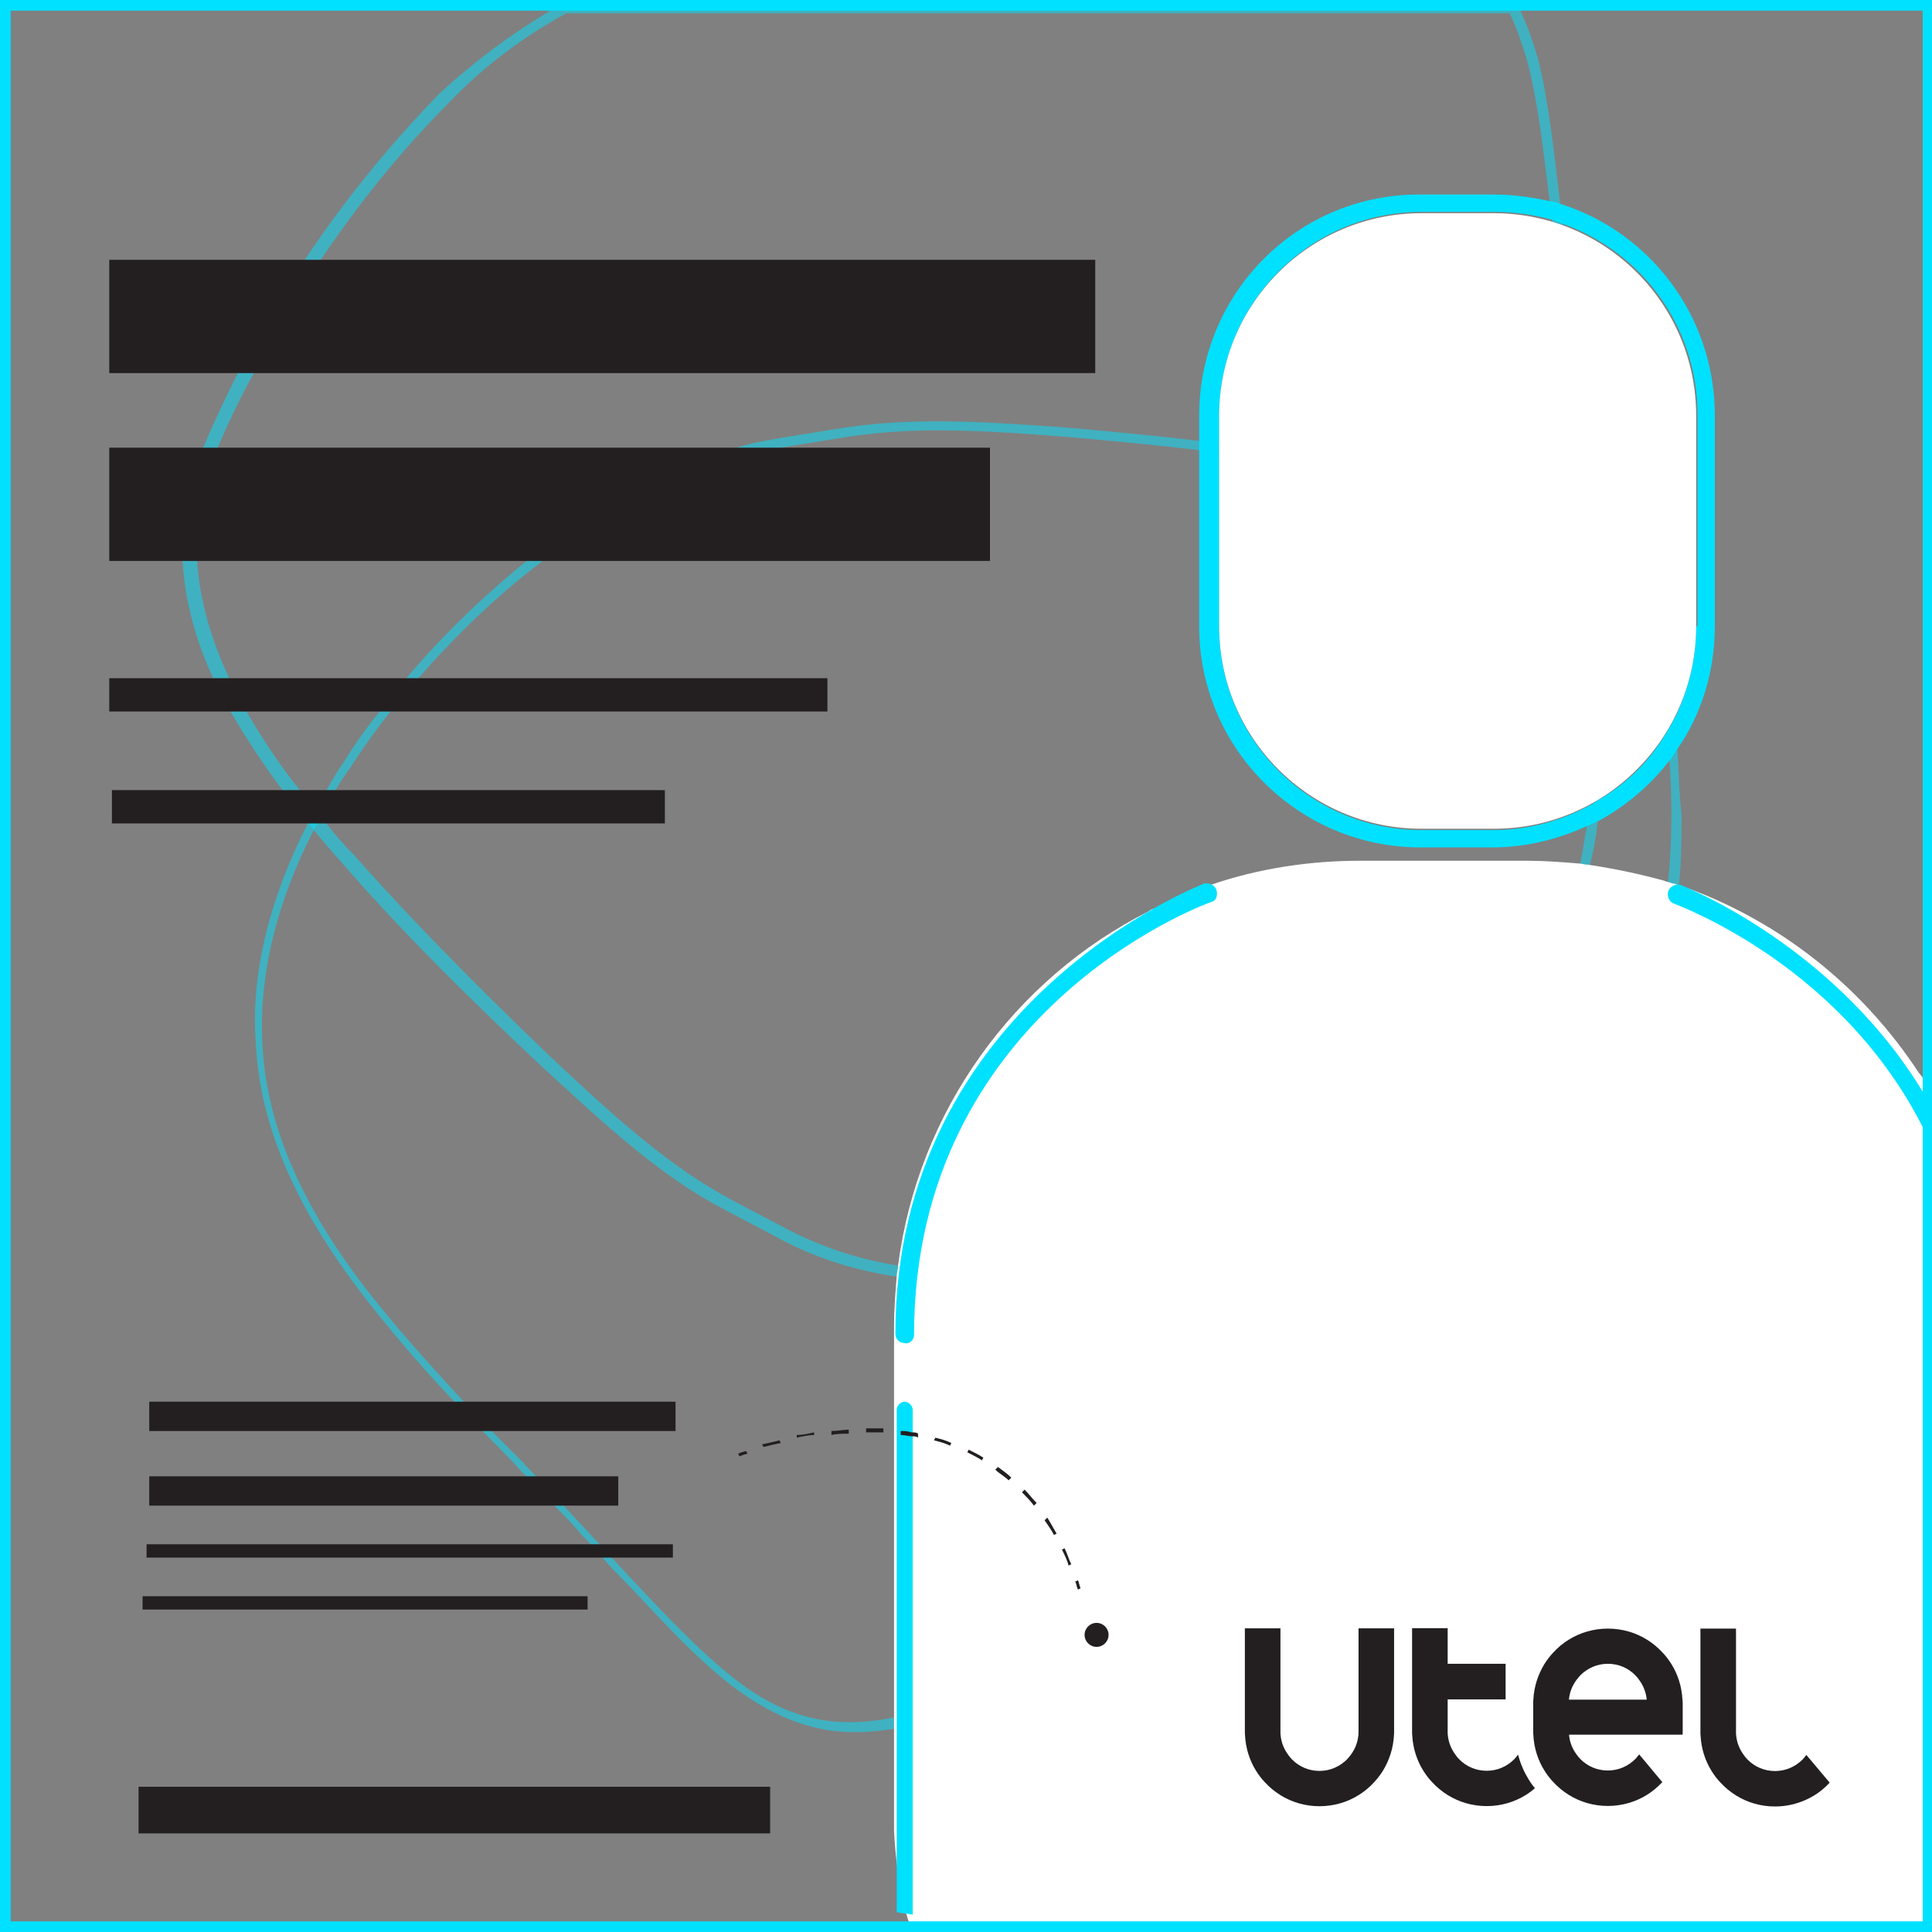 <?xml version="1.0" encoding="utf-8"?>
<!-- Generator: Adobe Illustrator 26.0.2, SVG Export Plug-In . SVG Version: 6.00 Build 0)  -->
<svg version="1.1" id="Capa_1" xmlns="http://www.w3.org/2000/svg" xmlns:xlink="http://www.w3.org/1999/xlink" x="0px" y="0px"
	 viewBox="0 0 145 145" style="enable-background:new 0 0 145 145;" xml:space="preserve">
<rect x="0" y="0" width="145" height="145" fill="#808080" stroke="none"/>
<style type="text/css">
	.st0{opacity:0.5;}
	.st1{fill:#00E1FF;}
	.st2{fill:#FFFFFF;}
	.st3{fill:#231F20;}
</style>
<g>
	<g class="st0">
		<path class="st1" d="M125.9,56.2c0-0.8-0.1-1.6-0.2-2.4c-0.1-1.1-0.3-2.3-0.4-3.4c-0.5-3.5-2.3-6.5-5.2-8.9
			c-0.3-0.2-0.5-0.4-0.8-0.6c-4.2-3.1-10.4-5.2-18.9-6.4c-2.9-0.5-5.9-0.9-8.9-1.2c-0.5-0.1-0.9-0.1-1.4-0.2c-3.3-0.4-6.6-0.7-9.9-1
			c-6.8-0.5-12.1-0.8-17.5,0.1l-4.3,0.7c-1.1,0.2-2.3,0.4-3.4,0.8c-4.4,1.2-8.8,3.4-13.3,6.7c-0.8,0.6-1.5,1.2-2.3,1.8
			c-3.2,2.6-6.3,5.6-8.9,8.7c-0.7,0.8-1.4,1.7-2,2.5c-1,1.2-1.9,2.5-2.7,3.8c-0.5,0.7-0.9,1.4-1.3,2.1c-0.3,0.5-0.5,0.9-0.8,1.4
			c-0.1,0.2-0.3,0.5-0.4,0.7c-0.1,0.1-0.1,0.2-0.2,0.4c-2.9,5.7-4.3,11.4-3.9,16.5c0.3,6.4,3.2,12.9,8.9,20c1.9,2.4,4,4.8,6.1,7
			c0.7,0.7,1.4,1.5,2.1,2.2c1,1,1.9,1.9,2.8,2.9c0.2,0.2,0.4,0.4,0.5,0.5c0.7,0.7,1.4,1.5,2.1,2.2c0.6,0.6,1.2,1.2,1.7,1.8
			c0.3,0.4,0.7,0.7,1,1.1c0.3,0.3,0.6,0.7,0.9,1c0.6,0.7,1.3,1.4,1.9,2c2.9,3.1,5.5,5.9,8.1,7.8c2.9,2.1,5.7,3.2,8.8,3.2
			c1.1,0,2.1-0.1,3.3-0.3l0,0c0.3-0.1,0.7-0.1,1-0.2c0.1,0,0.1,0,0.2-0.1c3.7-0.9,8.1-2.9,13.1-6c0.5-0.3,1.1-0.7,1.6-1
			c1.7-1.1,3.5-2.3,5.4-3.7l6-4.3c7.7-5.6,14.9-12.2,19.7-18.2c4.6-5.6,7.7-11.2,9.5-17c1-3.8,1.7-7.6,2-11.3c0-0.4,0.1-0.9,0.1-1.3
			c0,0,0,0,0-0.1c0.2-1.8,0.2-3.6,0.2-5.4C126,59.4,126,57.8,125.9,56.2z M122.9,78.9c-1.8,5.8-4.8,11.2-9.4,16.8
			c-4.8,6-12,12.6-19.6,18.1l-6,4.3c-1.9,1.4-3.7,2.6-5.5,3.8c-0.4,0.2-0.8,0.5-1.2,0.7c-4.9,3-9.3,5-12.9,6c-0.1,0-0.3,0.1-0.4,0.1
			c-0.3,0.1-0.6,0.1-0.8,0.2l0,0c-4.5,0.9-8,0.1-11.7-2.7c-2.5-1.9-5.1-4.6-8-7.7c-0.5-0.5-0.9-1-1.4-1.5c-0.3-0.3-0.6-0.7-0.9-1
			c-0.5-0.5-1-1.1-1.5-1.6l-1.2-1.3c-0.7-0.7-1.4-1.4-2.1-2.2c-0.3-0.4-0.7-0.7-1-1.1c-0.8-0.8-1.5-1.5-2.3-2.3
			c-0.7-0.7-1.4-1.4-2.1-2.2c-2.2-2.4-4.4-4.8-6.5-7.4C22.8,91,20,84.6,19.7,78.4c-0.3-5,1-10.6,3.9-16.2c0-0.1,0.1-0.2,0.2-0.3
			c0.1-0.2,0.2-0.3,0.2-0.5c0.4-0.7,0.8-1.4,1.2-2.1c0.3-0.6,0.7-1.1,1.1-1.7c0.9-1.4,1.9-2.8,3-4.2c0.7-0.8,1.4-1.7,2.1-2.5
			c2.8-3.2,5.9-6.2,9.2-8.7c0.5-0.4,1-0.8,1.5-1.2c5.6-4.1,11-6.5,16.5-7.4l4.3-0.7c2.4-0.4,4.8-0.6,7.4-0.6c3,0,6.2,0.2,9.9,0.5
			c3.3,0.3,6.6,0.6,9.9,1c0.5,0.1,0.9,0.1,1.4,0.2c3,0.3,6,0.8,8.8,1.2c8.7,1.3,15.1,3.5,19.1,6.7c0.3,0.2,0.6,0.5,0.8,0.7
			c2.4,2.2,3.9,4.8,4.4,7.9c0.2,1.5,0.4,3,0.5,4.4c0.1,0.7,0.1,1.5,0.2,2.2c0.2,3,0.2,6-0.1,9C124.8,70.4,124,74.6,122.9,78.9z"/>
	</g>
	<g class="st0">
		<path class="st1" d="M120.5,49c-0.1-2.2-0.2-4.3-0.4-6.4c0-0.4-0.1-0.7-0.1-1.1c-0.3-3.8-0.8-7.4-1.2-11c-0.3-2.5-0.6-4.9-0.8-7.1
			l0,0c-0.3-2.2-0.5-4.3-0.7-6.4c0-0.1,0-0.1,0-0.2c-0.1-0.5-0.1-1-0.2-1.5c-0.5-4.2-0.9-7.9-1.7-11c-0.4-1.3-0.8-2.5-1.3-3.5
			c-0.1-0.1-0.1-0.2-0.2-0.4l-0.1-0.2H42.3l-0.1,0.1c-0.3,0.2-0.6,0.3-0.9,0.5c-3,1.8-5.7,3.8-8.3,6.2c-3.8,3.9-7.2,8.1-10.2,12.6
			c-1.8,2.7-3.5,5.6-5,8.5c-0.9,1.8-1.8,3.7-2.6,5.6l0,0c-1.2,2.7-1.7,5.6-1.5,8.5c0.2,2.8,0.9,5.7,2.3,8.7c0.4,0.8,0.8,1.7,1.3,2.5
			c1.1,1.9,2.4,3.9,3.9,5.9c0.5,0.7,1.1,1.4,1.7,2.1c0.1,0.1,0.2,0.2,0.3,0.4c0.1,0.1,0.1,0.2,0.2,0.3c0.7,0.9,1.5,1.8,2.3,2.7
			c4.5,5.2,9.7,10.3,14.7,15c5.2,4.8,9.2,8.5,14,11l3.8,2c2.7,1.5,5.7,2.5,9,3h0.1c0.4,0.1,0.9,0.1,1.4,0.2c1.5,0.2,3,0.3,4.6,0.3
			c0.9,0,1.8,0,2.7-0.1c7.5-0.5,15.7-2.7,22.5-6.1c8-4.1,14.1-9.7,17.5-16.2c1.5-2.6,2.5-5.6,3.3-8.9c0.3-1.1,0.5-2.2,0.6-3.3
			c0.1-0.6,0.2-1.1,0.2-1.8C120.6,56.5,120.7,53,120.5,49z M119.1,62c-0.2,1-0.3,1.9-0.5,2.8c-0.7,3.2-1.8,6.1-3.2,8.7
			c-3.4,6.4-9.3,11.9-17.2,15.9c-6.7,3.4-14.7,5.6-22.1,6c-2.5,0.2-4.9,0.1-7.2-0.2c-0.5,0-0.9-0.1-1.3-0.2h-0.1
			c-3.2-0.5-6.1-1.5-8.7-2.9l-3.8-2c-4.7-2.5-8.7-6.1-13.8-10.9c-5-4.8-10.1-9.9-14.6-15c-0.8-0.8-1.5-1.6-2.1-2.4
			c-0.1-0.2-0.3-0.3-0.4-0.5c-0.2-0.2-0.4-0.4-0.5-0.6c-0.4-0.5-0.8-0.9-1.1-1.4c-1.6-2-2.9-4-4-5.9c-0.5-0.8-0.9-1.7-1.3-2.5
			c-1.4-3-2.2-5.9-2.4-8.7c-0.2-2.9,0.3-5.6,1.4-8.2c0-0.1,0.1-0.2,0.1-0.3c0.8-1.9,1.7-3.8,2.7-5.6c1.5-3,3.2-5.8,5-8.5
			c2.9-4.3,6.1-8.3,9.8-12C36.3,5,39.2,2.8,42.5,1h70.8c0.5,1,0.9,2.2,1.3,3.5c0.8,3,1.2,6.5,1.7,10.6c0.1,0.5,0.1,1,0.2,1.5
			c0,0.2,0,0.3,0.1,0.5c0.2,2.1,0.4,4.2,0.7,6.4c0.2,2.3,0.5,4.7,0.8,7.2c0.4,3.4,0.8,6.8,1.2,10.3c0,0.3,0.1,0.7,0.1,1.1
			c0.2,2.3,0.4,4.7,0.5,7.2c0.2,4.1,0,7.8-0.4,11.3C119.3,60.9,119.2,61.5,119.1,62z"/>
	</g>
	<g>
		<path class="st2" d="M145,81.9V145H68.4c-0.1-0.2-0.2-0.5-0.2-0.8c-0.1-0.2-0.1-0.4-0.2-0.6c-0.5-2-0.8-4.1-0.9-6.2
			c0-0.6,0-1.2,0-1.8V99.5c0-1.2,0.1-2.5,0.2-3.7c0-0.3,0.1-0.5,0.1-0.8c1.5-11.6,8.7-21.5,18.8-26.6c0.1-0.1,0.3-0.2,0.4-0.2
			c1.4-0.7,2.8-1.3,4.3-1.8c3.5-1.2,7.3-1.8,11.2-1.8h12.5c1.3,0,2.6,0.1,3.8,0.2c0.3,0,0.5,0.1,0.8,0.1c2,0.3,3.9,0.7,5.7,1.2
			c0.2,0.1,0.4,0.1,0.6,0.2h0.1c0.6,0.2,1.2,0.4,1.7,0.6c6.9,2.7,12.7,7.5,16.7,13.6C144.5,81.1,144.8,81.5,145,81.9z"/>
	</g>
	<g>
		<rect x="8.2" y="50.9" class="st3" width="53.9" height="2.5"/>
	</g>
	<g>
		<rect x="8.4" y="59.3" class="st3" width="41.5" height="2.5"/>
	</g>
	<g>
		<rect x="10.4" y="134.1" class="st3" width="47.4" height="3.5"/>
	</g>
	<g>
		<rect x="11.2" y="105.2" class="st3" width="39.5" height="2.2"/>
	</g>
	<g>
		<rect x="10.7" y="119.8" class="st3" width="33.4" height="1"/>
	</g>
	<g>
		<rect x="11.2" y="110.8" class="st3" width="35.2" height="2.2"/>
	</g>
	<g>
		<rect x="11" y="115.9" class="st3" width="39.5" height="1"/>
	</g>
	<g>
		<path class="st1" d="M117.1,15.3c-0.3-0.1-0.5-0.2-0.8-0.2c-1.3-0.3-2.8-0.5-4.2-0.5h-5.4C97.4,14.5,90,22,90,31.2V47
			c0,9.2,7.5,16.6,16.6,16.6h5.4c2.5,0,4.9-0.6,7.1-1.6c0.3-0.1,0.6-0.3,0.9-0.4c2-1.1,3.8-2.6,5.2-4.4c0.3-0.3,0.5-0.7,0.7-1
			c1.8-2.6,2.8-5.8,2.8-9.2V31.2C128.7,23.7,123.8,17.4,117.1,15.3z M127.3,47c0,2.5-0.6,4.8-1.6,6.9c-0.2,0.4-0.4,0.8-0.7,1.2
			c-1.2,2-2.8,3.6-4.8,4.8c-0.3,0.2-0.5,0.4-0.8,0.5c-2.2,1.2-4.7,1.9-7.3,1.9h-5.4c-8.4,0-15.2-6.8-15.2-15.3V31.2
			c0-8.4,6.8-15.3,15.2-15.3h5.4c1.5,0,3,0.2,4.4,0.6c0.3,0.1,0.5,0.2,0.8,0.3c5.9,2.1,10.1,7.7,10.1,14.3V47H127.3z"/>
	</g>
	<g>
		<path class="st1" d="M68.6,100.2C68.6,76.1,90,68,90.9,67.7c0.4-0.1,0.5-0.5,0.4-0.9c-0.1-0.3-0.4-0.5-0.7-0.5c-0.1,0-0.2,0-0.2,0
			c-0.2,0.1-23.2,8.9-23.2,33.8c0,0.4,0.3,0.7,0.7,0.7C68.2,100.9,68.6,100.6,68.6,100.2z"/>
	</g>
	<g>
		<path class="st1" d="M68.5,143.7v-37.9c0-0.3-0.3-0.6-0.6-0.6s-0.6,0.3-0.6,0.6v37.7C67.6,143.6,68,143.6,68.5,143.7z"/>
	</g>
	<g>
		<path class="st1" d="M144.7,82.6C138,71,126.3,66.5,126.1,66.4c-0.1,0-0.2,0-0.2,0c-0.3,0-0.6,0.2-0.7,0.5
			c-0.1,0.4,0.1,0.8,0.4,0.9c0.7,0.3,13.1,4.9,19.1,17.6L144.7,82.6L144.7,82.6z"/>
	</g>
	<g>
		<circle class="st3" cx="82.3" cy="122.7" r="0.9"/>
	</g>
	<g>
		<g>
			<path class="st3" d="M55.5,109.3l-0.1-0.2c0,0,0.2-0.1,0.6-0.2l0.1,0.2C55.7,109.2,55.5,109.3,55.5,109.3z"/>
		</g>
		<g>
			<path class="st3" d="M61.1,107.5c-0.4,0.1-0.9,0.2-1.3,0.2v0.2c0.4-0.1,0.9-0.2,1.3-0.2V107.5z M58.5,108.1
				c-0.4,0.1-0.8,0.2-1.3,0.3l0.1,0.2c0.4-0.1,0.8-0.2,1.3-0.3L58.5,108.1z"/>
		</g>
		<g>
			<path class="st3" d="M65.1,107.2H65v0.3h0.1c0.4,0,0.8,0,1.2,0v-0.3C65.9,107.2,65.5,107.2,65.1,107.2z M63.7,107.3
				c-0.4,0-0.9,0.1-1.3,0.1v0.3c0.4-0.1,0.9-0.1,1.3-0.1V107.3z M68.4,107.5c-0.3-0.1-0.5-0.1-0.8-0.1v0.3c0.3,0,0.6,0.1,0.9,0.1
				c0.1,0,0.3,0,0.4,0.1v-0.3C68.8,107.5,68.6,107.5,68.4,107.5z M70.2,107.9l-0.1,0.2c0.4,0.1,0.8,0.2,1.2,0.4l0.1-0.2
				C71,108.1,70.6,108,70.2,107.9z M72.7,108.8l-0.1,0.2c0.4,0.2,0.8,0.4,1.1,0.6l0.1-0.2C73.5,109.2,73.1,109,72.7,108.8z
				 M74.9,110.1l-0.2,0.2c0.3,0.3,0.7,0.5,1,0.8l0.2-0.2C75.6,110.6,75.3,110.4,74.9,110.1z M76.9,111.8l-0.2,0.2
				c0.3,0.3,0.6,0.6,0.9,1l0.2-0.2C77.5,112.5,77.2,112.1,76.9,111.8z M78.6,113.9l-0.2,0.2c0.2,0.3,0.5,0.7,0.7,1.1l0.2-0.1
				C79,114.6,78.8,114.2,78.6,113.9z M79.9,116.2l-0.2,0.1c0.2,0.4,0.4,0.8,0.5,1.2l0.2-0.1C80.2,117,80.1,116.6,79.9,116.2z"/>
		</g>
		<g>
			<path class="st3" d="M80.9,119.3c-0.1-0.2-0.1-0.4-0.2-0.6l0.2-0.1c0.1,0.2,0.1,0.4,0.2,0.6L80.9,119.3z"/>
		</g>
	</g>
	<g>
		<rect x="8.2" y="19.5" class="st3" width="74" height="8.5"/>
	</g>
	<g>
		<rect x="8.2" y="33.6" class="st3" width="66.1" height="8.5"/>
	</g>
	<g>
		<path class="st2" d="M127.3,47c0,8.4-6.8,15.2-15.2,15.2h-5.4c-8.4,0-15.2-6.8-15.2-15.2V31.2c0-8.4,6.8-15.2,15.2-15.2h5.4
			c8.4,0,15.2,6.8,15.2,15.2V47z"/>
	</g>
	<g>
		<path class="st1" d="M0,0v145h145V0H0z M144.2,144.2H0.8V0.8h143.5v143.4H144.2z"/>
	</g>
	<g>
		<path class="st3" d="M101.96,122.21v6.68l0,0v1.07l0,0l0,0c0,0.09-0.01,0.18-0.01,0.26h0.01l0,0h-0.01
			c-0.05,0.54-0.24,1.04-0.57,1.48c-0.09,0.12-0.18,0.23-0.28,0.34c-0.56,0.56-1.29,0.87-2.07,0.87l0,0l0,0
			c-0.77,0-1.52-0.3-2.07-0.87c-0.11-0.11-0.2-0.22-0.28-0.34c-0.32-0.43-0.52-0.94-0.57-1.48h-0.01l0,0h0.01
			c-0.01-0.09-0.01-0.17-0.01-0.26l0,0l0,0v-1.07l0,0v-6.68h-2.67v7.76c0,0.09,0,0.18,0.01,0.26c0.05,0.97,0.34,1.89,0.83,2.67
			c0.19,0.31,0.42,0.61,0.67,0.87c0.34,0.37,0.73,0.69,1.16,0.96c0.85,0.53,1.86,0.83,2.93,0.83s2.08-0.3,2.93-0.83
			c0.43-0.26,0.82-0.59,1.16-0.96c0.25-0.27,0.48-0.56,0.67-0.87c0.48-0.79,0.78-1.69,0.83-2.67c0.01-0.09,0.01-0.17,0.01-0.26
			v-7.76H101.96z"/>
		<path class="st3" d="M126.27,127.56L126.27,127.56c-0.05-0.97-0.34-1.89-0.83-2.67c-0.19-0.31-0.42-0.61-0.67-0.87
			c-0.34-0.37-0.73-0.69-1.16-0.96c-0.85-0.53-1.86-0.83-2.94-0.83l0,0l0,0c-1.07,0-2.08,0.3-2.93,0.83
			c-0.43,0.26-0.82,0.59-1.16,0.96c-0.25,0.27-0.48,0.56-0.67,0.87c-0.48,0.79-0.78,1.69-0.83,2.67l0,0l0,0
			c-0.01,0.09-0.01,0.17-0.01,0.26v2.14c0,0.09,0,0.17,0.01,0.24l0,0v0.01l0,0l0,0v0.01l0,0c0.05,0.97,0.34,1.88,0.83,2.66
			c0.19,0.31,0.42,0.61,0.67,0.87c0.34,0.37,0.73,0.69,1.16,0.96c0.85,0.53,1.86,0.83,2.93,0.83l0,0c1.07,0,2.08-0.3,2.93-0.83
			c0.43-0.26,0.82-0.6,1.16-0.96l-0.73-0.87l-0.43-0.52l-0.58-0.69c-0.09,0.12-0.18,0.23-0.28,0.34c-0.56,0.56-1.29,0.87-2.07,0.87
			l0,0l0,0l0,0c-0.77,0-1.52-0.3-2.07-0.87c-0.11-0.11-0.2-0.22-0.28-0.34c-0.32-0.43-0.52-0.94-0.56-1.48l0,0h8.52
			c0.01-0.09,0.01-0.17,0.01-0.26v-2.14C126.28,127.73,126.28,127.64,126.27,127.56z M120.67,128.89L120.67,128.89L120.67,128.89
			L120.67,128.89z M121.4,127.56L121.4,127.56h-3.65l0,0c0.05-0.54,0.24-1.04,0.57-1.48c0.09-0.12,0.18-0.23,0.28-0.34
			c0.56-0.56,1.29-0.87,2.07-0.87l0,0c0.78,0,1.52,0.3,2.07,0.87c0.11,0.11,0.2,0.22,0.28,0.34c0.32,0.43,0.52,0.94,0.57,1.48H121.4
			z"/>
		<path class="st3" d="M136.58,132.91l-0.43-0.51l-0.58-0.69c-0.09,0.12-0.18,0.23-0.28,0.34c-0.56,0.56-1.29,0.87-2.07,0.87l0,0
			l0,0l0,0c-0.77,0-1.52-0.3-2.07-0.87c-0.11-0.11-0.2-0.22-0.28-0.34c-0.32-0.43-0.52-0.94-0.57-1.48h-0.01l0,0h0.01
			c-0.01-0.09-0.01-0.17-0.01-0.26l0,0l0,0v-2.14l0,0v-5.6h-2.67v7.76c0,0.09,0,0.18,0.01,0.26c0.05,0.97,0.34,1.89,0.83,2.67
			c0.19,0.31,0.42,0.61,0.67,0.87c0.34,0.37,0.73,0.69,1.16,0.96c0.85,0.53,1.86,0.83,2.93,0.83l0,0c0.84,0,1.64-0.19,2.36-0.52
			c0.2-0.09,0.39-0.2,0.58-0.31c0.43-0.26,0.82-0.59,1.16-0.96L136.58,132.91z"/>
		<path class="st3" d="M114.73,133.55c-0.08-0.13-0.15-0.25-0.22-0.38c-0.25-0.46-0.44-0.97-0.58-1.48l0,0
			c-0.09,0.12-0.18,0.23-0.28,0.34c-0.56,0.56-1.29,0.87-2.07,0.87l0,0l0,0l0,0c-0.77,0-1.52-0.3-2.07-0.87
			c-0.11-0.11-0.2-0.22-0.28-0.34c-0.32-0.43-0.52-0.94-0.57-1.48c-0.01-0.09-0.01-0.17-0.01-0.26l0,0v-1.07l0,0v-1.34h2.89l0,0
			h1.46v-2.67h-1.42l0,0h-2.93v-2.67h-2.67v7.76c0,0.09,0,0.18,0.01,0.26c0.05,0.97,0.34,1.89,0.83,2.67
			c0.19,0.31,0.42,0.61,0.67,0.87c0.34,0.37,0.73,0.69,1.16,0.96c0.85,0.53,1.86,0.83,2.93,0.83l0,0c1.07,0,2.08-0.3,2.93-0.83
			c0.24-0.15,0.48-0.32,0.69-0.52C115.03,134.01,114.87,133.79,114.73,133.55z"/>
	</g>
</g>
</svg>
